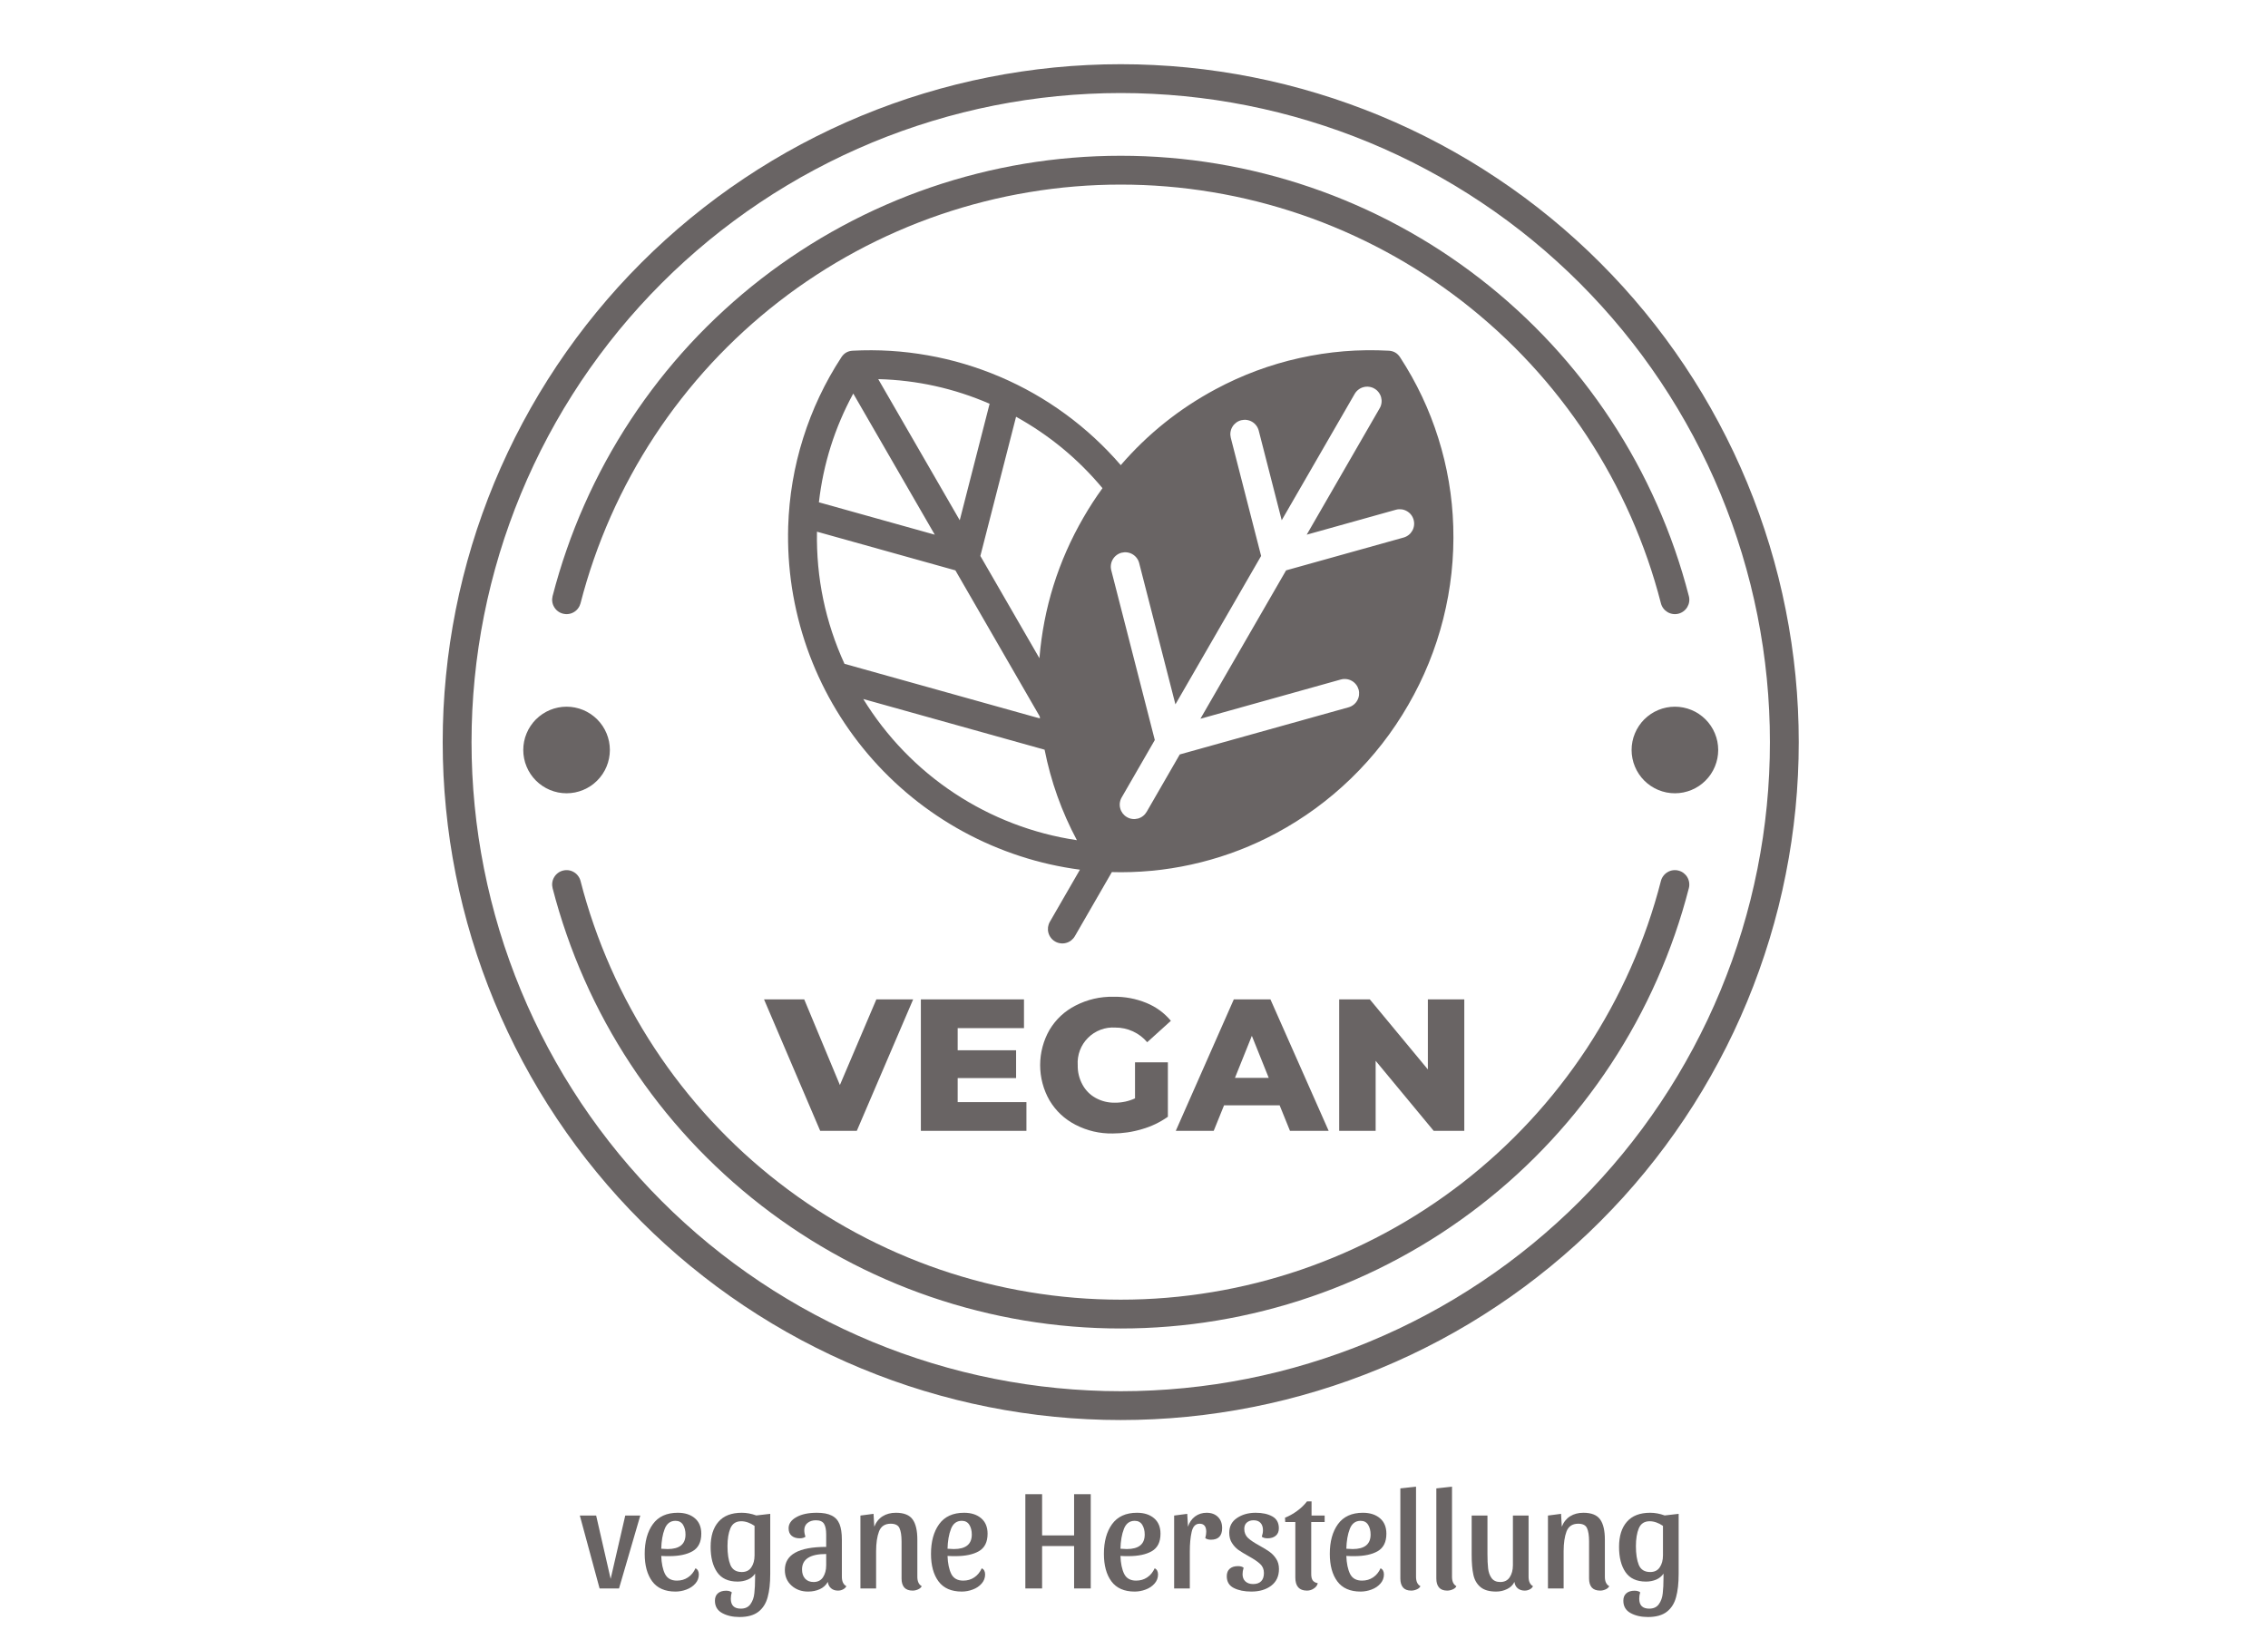 <svg xmlns="http://www.w3.org/2000/svg" xmlns:xlink="http://www.w3.org/1999/xlink" width="440" zoomAndPan="magnify" viewBox="0 0 330 240" height="320" preserveAspectRatio="xMidYMid meet"><defs></defs><g id="35f2904778"><path style=" stroke:none;fill-rule:nonzero;fill:#696464;fill-opacity:1;" d="M 232.828 38.242 C 231.688 37.098 230.52 35.984 229.32 34.902 C 228.125 33.816 226.902 32.762 225.656 31.738 C 224.406 30.715 223.137 29.723 221.84 28.758 C 220.543 27.797 219.223 26.867 217.879 25.973 C 216.535 25.074 215.172 24.211 213.789 23.379 C 212.402 22.551 211 21.754 209.574 20.992 C 208.152 20.234 206.711 19.508 205.25 18.816 C 203.789 18.125 202.316 17.473 200.824 16.855 C 199.332 16.238 197.824 15.656 196.305 15.113 C 194.785 14.566 193.254 14.062 191.707 13.594 C 190.164 13.125 188.605 12.695 187.039 12.301 C 185.473 11.91 183.898 11.555 182.316 11.242 C 180.73 10.926 179.141 10.648 177.543 10.414 C 175.949 10.176 174.348 9.977 172.738 9.82 C 171.133 9.66 169.523 9.543 167.91 9.465 C 166.297 9.383 164.684 9.344 163.07 9.344 C 161.453 9.344 159.84 9.383 158.227 9.465 C 156.617 9.543 155.008 9.66 153.398 9.82 C 151.793 9.977 150.191 10.176 148.594 10.414 C 146.996 10.648 145.406 10.926 143.824 11.242 C 142.238 11.555 140.664 11.91 139.098 12.301 C 137.531 12.695 135.977 13.125 134.43 13.594 C 132.887 14.062 131.352 14.566 129.832 15.113 C 128.312 15.656 126.809 16.238 125.316 16.855 C 123.824 17.473 122.348 18.125 120.887 18.816 C 119.43 19.508 117.988 20.234 116.562 20.992 C 115.141 21.754 113.734 22.551 112.352 23.379 C 110.965 24.211 109.602 25.074 108.258 25.973 C 106.918 26.867 105.598 27.797 104.301 28.758 C 103.004 29.723 101.73 30.715 100.484 31.738 C 99.234 32.762 98.012 33.816 96.816 34.902 C 95.621 35.984 94.449 37.098 93.309 38.242 C 92.168 39.383 91.055 40.551 89.969 41.746 C 88.887 42.945 87.832 44.164 86.809 45.414 C 85.785 46.66 84.789 47.934 83.828 49.23 C 82.867 50.527 81.938 51.848 81.039 53.191 C 80.145 54.531 79.281 55.895 78.449 57.281 C 77.621 58.664 76.824 60.07 76.062 61.496 C 75.301 62.918 74.578 64.359 73.887 65.82 C 73.195 67.277 72.543 68.754 71.922 70.246 C 71.305 71.738 70.727 73.242 70.18 74.766 C 69.637 76.285 69.129 77.816 68.66 79.363 C 68.195 80.906 67.762 82.461 67.371 84.027 C 66.977 85.594 66.625 87.168 66.309 88.754 C 65.996 90.336 65.719 91.926 65.48 93.523 C 65.246 95.121 65.047 96.723 64.891 98.332 C 64.73 99.938 64.613 101.547 64.531 103.16 C 64.453 104.773 64.414 106.387 64.414 108 C 64.414 109.613 64.453 111.227 64.531 112.84 C 64.613 114.453 64.73 116.062 64.891 117.668 C 65.047 119.277 65.246 120.879 65.48 122.477 C 65.719 124.074 65.996 125.664 66.309 127.246 C 66.625 128.832 66.977 130.406 67.371 131.973 C 67.762 133.539 68.195 135.094 68.66 136.637 C 69.129 138.184 69.637 139.715 70.18 141.234 C 70.727 142.758 71.305 144.262 71.922 145.754 C 72.543 147.246 73.195 148.723 73.887 150.18 C 74.578 151.641 75.301 153.082 76.062 154.504 C 76.824 155.93 77.621 157.336 78.449 158.719 C 79.281 160.105 80.145 161.469 81.039 162.809 C 81.938 164.152 82.867 165.473 83.828 166.77 C 84.789 168.066 85.785 169.34 86.809 170.586 C 87.832 171.836 88.887 173.055 89.969 174.254 C 91.055 175.449 92.168 176.617 93.309 177.758 C 94.449 178.902 95.621 180.016 96.816 181.098 C 98.012 182.184 99.234 183.238 100.484 184.262 C 101.73 185.285 103.004 186.277 104.301 187.242 C 105.598 188.203 106.918 189.133 108.258 190.027 C 109.602 190.926 110.965 191.789 112.352 192.621 C 113.734 193.449 115.141 194.246 116.562 195.008 C 117.988 195.766 119.43 196.492 120.887 197.184 C 122.348 197.875 123.824 198.527 125.316 199.145 C 126.809 199.762 128.312 200.344 129.832 200.887 C 131.352 201.434 132.887 201.938 134.43 202.406 C 135.977 202.875 137.531 203.305 139.098 203.699 C 140.664 204.09 142.238 204.445 143.824 204.758 C 145.406 205.074 146.996 205.352 148.594 205.586 C 150.191 205.824 151.793 206.023 153.398 206.18 C 155.008 206.34 156.617 206.457 158.227 206.535 C 159.84 206.617 161.453 206.656 163.07 206.656 C 164.684 206.656 166.297 206.617 167.91 206.535 C 169.523 206.457 171.133 206.34 172.738 206.18 C 174.348 206.023 175.949 205.824 177.543 205.586 C 179.141 205.352 180.73 205.074 182.316 204.758 C 183.898 204.445 185.473 204.09 187.039 203.699 C 188.605 203.305 190.164 202.875 191.707 202.406 C 193.254 201.938 194.785 201.434 196.305 200.887 C 197.824 200.344 199.332 199.762 200.824 199.145 C 202.316 198.527 203.789 197.875 205.25 197.184 C 206.711 196.492 208.152 195.766 209.574 195.008 C 211 194.246 212.402 193.449 213.789 192.621 C 215.172 191.789 216.535 190.926 217.879 190.027 C 219.223 189.133 220.543 188.203 221.84 187.242 C 223.137 186.277 224.406 185.285 225.656 184.262 C 226.902 183.238 228.125 182.184 229.32 181.098 C 230.52 180.016 231.688 178.902 232.828 177.758 C 233.969 176.617 235.082 175.449 236.168 174.254 C 237.254 173.055 238.305 171.836 239.332 170.586 C 240.355 169.34 241.348 168.066 242.309 166.77 C 243.273 165.473 244.199 164.152 245.098 162.809 C 245.996 161.469 246.859 160.105 247.688 158.719 C 248.52 157.336 249.312 155.93 250.074 154.504 C 250.836 153.082 251.562 151.641 252.254 150.18 C 252.941 148.723 253.598 147.246 254.215 145.754 C 254.832 144.262 255.414 142.758 255.957 141.234 C 256.5 139.715 257.008 138.184 257.477 136.637 C 257.945 135.094 258.375 133.539 258.77 131.973 C 259.16 130.406 259.516 128.832 259.828 127.246 C 260.145 125.664 260.418 124.074 260.656 122.477 C 260.895 120.879 261.09 119.277 261.25 117.668 C 261.406 116.062 261.527 114.453 261.605 112.84 C 261.684 111.227 261.723 109.613 261.723 108 C 261.723 106.387 261.684 104.773 261.605 103.16 C 261.527 101.547 261.406 99.938 261.25 98.332 C 261.09 96.723 260.895 95.121 260.656 93.523 C 260.418 91.926 260.145 90.336 259.828 88.754 C 259.516 87.168 259.16 85.594 258.77 84.027 C 258.375 82.461 257.945 80.906 257.477 79.363 C 257.008 77.816 256.5 76.285 255.957 74.766 C 255.414 73.242 254.832 71.738 254.215 70.246 C 253.598 68.754 252.941 67.277 252.254 65.82 C 251.562 64.359 250.836 62.918 250.074 61.496 C 249.312 60.07 248.52 58.664 247.688 57.281 C 246.859 55.895 245.996 54.531 245.098 53.191 C 244.199 51.848 243.273 50.527 242.309 49.23 C 241.348 47.934 240.355 46.66 239.332 45.414 C 238.305 44.164 237.254 42.945 236.168 41.746 C 235.082 40.551 233.969 39.383 232.828 38.242 Z M 229.863 174.793 C 228.77 175.887 227.648 176.953 226.504 177.988 C 225.359 179.027 224.188 180.039 222.992 181.02 C 221.797 182 220.582 182.949 219.34 183.871 C 218.098 184.793 216.832 185.68 215.547 186.539 C 214.262 187.398 212.957 188.227 211.633 189.02 C 210.305 189.816 208.961 190.578 207.598 191.305 C 206.234 192.035 204.852 192.73 203.457 193.391 C 202.059 194.051 200.645 194.676 199.219 195.27 C 197.789 195.859 196.348 196.418 194.891 196.938 C 193.438 197.457 191.969 197.941 190.488 198.391 C 189.012 198.84 187.52 199.254 186.02 199.629 C 184.52 200.004 183.012 200.344 181.496 200.645 C 179.98 200.945 178.457 201.211 176.93 201.438 C 175.398 201.664 173.867 201.852 172.328 202.004 C 170.789 202.156 169.25 202.27 167.703 202.344 C 166.16 202.422 164.613 202.461 163.07 202.461 C 161.523 202.461 159.977 202.422 158.434 202.344 C 156.891 202.27 155.348 202.156 153.812 202.004 C 152.273 201.852 150.738 201.664 149.211 201.438 C 147.68 201.211 146.156 200.945 144.641 200.645 C 143.125 200.344 141.617 200.004 140.117 199.629 C 138.617 199.254 137.129 198.84 135.648 198.391 C 134.168 197.941 132.703 197.457 131.246 196.938 C 129.793 196.418 128.348 195.859 126.922 195.27 C 125.492 194.676 124.082 194.051 122.684 193.391 C 121.285 192.73 119.906 192.035 118.543 191.305 C 117.18 190.578 115.832 189.816 114.508 189.02 C 113.18 188.227 111.875 187.398 110.59 186.539 C 109.305 185.68 108.043 184.793 106.801 183.871 C 105.559 182.949 104.34 182 103.145 181.02 C 101.949 180.039 100.781 179.027 99.633 177.988 C 98.488 176.953 97.371 175.887 96.277 174.793 C 95.184 173.699 94.117 172.582 93.078 171.434 C 92.043 170.289 91.031 169.121 90.051 167.926 C 89.07 166.73 88.121 165.512 87.199 164.27 C 86.277 163.027 85.387 161.766 84.527 160.48 C 83.672 159.191 82.844 157.887 82.047 156.562 C 81.254 155.234 80.492 153.891 79.762 152.527 C 79.035 151.164 78.34 149.785 77.68 148.387 C 77.02 146.988 76.391 145.578 75.801 144.148 C 75.207 142.719 74.652 141.277 74.133 139.824 C 73.609 138.367 73.125 136.898 72.676 135.422 C 72.23 133.941 71.816 132.453 71.441 130.953 C 71.066 129.453 70.727 127.945 70.426 126.43 C 70.125 124.91 69.859 123.391 69.633 121.859 C 69.406 120.332 69.215 118.797 69.066 117.258 C 68.914 115.719 68.801 114.18 68.723 112.637 C 68.648 111.09 68.609 109.547 68.609 108 C 68.609 106.453 68.648 104.91 68.723 103.363 C 68.801 101.82 68.914 100.281 69.066 98.742 C 69.215 97.203 69.406 95.668 69.633 94.141 C 69.859 92.609 70.125 91.09 70.426 89.57 C 70.727 88.055 71.066 86.547 71.441 85.047 C 71.816 83.547 72.23 82.059 72.676 80.578 C 73.125 79.102 73.609 77.633 74.133 76.176 C 74.652 74.723 75.207 73.281 75.801 71.852 C 76.391 70.422 77.02 69.012 77.68 67.613 C 78.34 66.215 79.035 64.836 79.762 63.473 C 80.492 62.109 81.254 60.766 82.047 59.438 C 82.844 58.113 83.672 56.805 84.527 55.52 C 85.387 54.234 86.277 52.973 87.199 51.73 C 88.121 50.488 89.07 49.27 90.051 48.074 C 91.031 46.879 92.043 45.711 93.078 44.566 C 94.117 43.418 95.184 42.301 96.277 41.207 C 97.371 40.113 98.488 39.047 99.633 38.012 C 100.781 36.973 101.949 35.961 103.145 34.98 C 104.34 34 105.559 33.051 106.801 32.129 C 108.043 31.207 109.305 30.32 110.59 29.461 C 111.875 28.602 113.18 27.773 114.508 26.98 C 115.832 26.184 117.18 25.422 118.543 24.695 C 119.906 23.965 121.285 23.27 122.684 22.609 C 124.082 21.949 125.492 21.324 126.922 20.73 C 128.348 20.141 129.793 19.582 131.246 19.062 C 132.703 18.543 134.168 18.059 135.648 17.609 C 137.129 17.16 138.617 16.746 140.117 16.371 C 141.617 15.996 143.125 15.656 144.641 15.355 C 146.156 15.055 147.68 14.789 149.211 14.562 C 150.738 14.336 152.273 14.148 153.812 13.996 C 155.348 13.844 156.891 13.73 158.434 13.656 C 159.977 13.578 161.523 13.539 163.07 13.539 C 164.613 13.539 166.16 13.578 167.703 13.656 C 169.25 13.73 170.789 13.844 172.328 13.996 C 173.867 14.148 175.398 14.336 176.93 14.562 C 178.457 14.789 179.98 15.055 181.496 15.355 C 183.012 15.656 184.52 15.996 186.02 16.371 C 187.52 16.746 189.012 17.16 190.488 17.609 C 191.969 18.059 193.438 18.543 194.891 19.062 C 196.348 19.582 197.789 20.141 199.219 20.73 C 200.645 21.324 202.059 21.949 203.457 22.609 C 204.852 23.27 206.234 23.965 207.598 24.695 C 208.961 25.422 210.305 26.184 211.633 26.98 C 212.957 27.773 214.262 28.602 215.547 29.461 C 216.832 30.32 218.098 31.207 219.34 32.129 C 220.582 33.051 221.797 34 222.992 34.98 C 224.188 35.961 225.359 36.973 226.504 38.012 C 227.648 39.047 228.77 40.113 229.863 41.207 C 230.953 42.301 232.02 43.418 233.059 44.566 C 234.098 45.711 235.105 46.879 236.086 48.074 C 237.066 49.27 238.02 50.488 238.941 51.73 C 239.859 52.973 240.75 54.234 241.609 55.52 C 242.469 56.805 243.293 58.113 244.09 59.438 C 244.883 60.766 245.645 62.109 246.375 63.473 C 247.102 64.836 247.797 66.215 248.461 67.613 C 249.121 69.012 249.746 70.422 250.34 71.852 C 250.93 73.281 251.484 74.723 252.008 76.176 C 252.527 77.633 253.012 79.102 253.461 80.578 C 253.91 82.059 254.32 83.547 254.699 85.047 C 255.074 86.547 255.41 88.055 255.715 89.57 C 256.016 91.09 256.277 92.609 256.508 94.141 C 256.734 95.668 256.922 97.203 257.074 98.742 C 257.227 100.281 257.34 101.82 257.414 103.363 C 257.492 104.91 257.527 106.453 257.527 108 C 257.527 109.547 257.492 111.09 257.414 112.637 C 257.34 114.18 257.227 115.719 257.074 117.258 C 256.922 118.797 256.734 120.332 256.508 121.859 C 256.277 123.391 256.016 124.91 255.715 126.43 C 255.41 127.945 255.074 129.453 254.699 130.953 C 254.32 132.453 253.91 133.941 253.461 135.422 C 253.012 136.898 252.527 138.367 252.008 139.824 C 251.484 141.277 250.93 142.719 250.34 144.148 C 249.746 145.578 249.121 146.988 248.461 148.387 C 247.797 149.785 247.102 151.164 246.375 152.527 C 245.645 153.891 244.883 155.234 244.09 156.562 C 243.293 157.887 242.469 159.195 241.609 160.48 C 240.75 161.766 239.859 163.027 238.941 164.27 C 238.02 165.512 237.066 166.73 236.086 167.926 C 235.105 169.121 234.098 170.289 233.059 171.434 C 232.02 172.582 230.953 173.699 229.863 174.793 Z M 229.863 174.793 "></path><path style=" stroke:none;fill-rule:nonzero;fill:#696464;fill-opacity:1;" d="M 122.207 157.902 L 117.016 145.438 L 111.168 145.438 L 119.34 164.57 L 124.668 164.57 L 132.867 145.438 L 127.512 145.438 Z M 122.207 157.902 "></path><path style=" stroke:none;fill-rule:nonzero;fill:#696464;fill-opacity:1;" d="M 148.992 149.621 L 148.992 145.438 L 133.988 145.438 L 133.988 164.57 L 149.348 164.57 L 149.348 160.391 L 139.344 160.391 L 139.344 156.891 L 147.844 156.891 L 147.844 152.844 L 139.344 152.844 L 139.344 149.621 Z M 148.992 149.621 "></path><path style=" stroke:none;fill-rule:nonzero;fill:#696464;fill-opacity:1;" d="M 162.277 149.539 C 163.172 149.535 164.023 149.719 164.836 150.09 C 165.648 150.465 166.344 150.988 166.922 151.672 L 170.367 148.555 C 169.395 147.398 168.211 146.535 166.812 145.957 C 165.273 145.328 163.668 145.027 162.004 145.055 C 160.066 145.023 158.234 145.449 156.512 146.328 C 154.906 147.145 153.641 148.324 152.711 149.867 C 152.262 150.648 151.922 151.477 151.691 152.348 C 151.461 153.219 151.344 154.102 151.344 155.004 C 151.344 155.906 151.461 156.793 151.691 157.664 C 151.922 158.535 152.262 159.359 152.711 160.145 C 153.633 161.68 154.891 162.859 156.484 163.684 C 158.18 164.559 159.984 164.984 161.895 164.953 C 163.348 164.949 164.766 164.742 166.156 164.324 C 167.516 163.938 168.773 163.336 169.93 162.52 L 169.93 154.594 L 165.148 154.594 L 165.148 159.844 C 164.219 160.27 163.242 160.477 162.223 160.473 C 161.223 160.488 160.281 160.258 159.406 159.773 C 158.582 159.312 157.945 158.664 157.496 157.832 C 157.02 156.949 156.793 156.008 156.812 155.004 C 156.785 154.641 156.801 154.277 156.855 153.914 C 156.91 153.551 157 153.199 157.129 152.859 C 157.258 152.516 157.422 152.191 157.621 151.883 C 157.82 151.578 158.047 151.293 158.309 151.035 C 158.566 150.777 158.848 150.547 159.156 150.348 C 159.465 150.152 159.789 149.988 160.129 149.859 C 160.473 149.73 160.824 149.637 161.188 149.582 C 161.547 149.531 161.91 149.516 162.277 149.539 Z M 162.277 149.539 "></path><path style=" stroke:none;fill-rule:nonzero;fill:#696464;fill-opacity:1;" d="M 179.523 145.438 L 171.078 164.57 L 176.598 164.57 L 178.102 160.855 L 186.191 160.855 L 187.695 164.57 L 193.324 164.57 L 184.852 145.438 Z M 179.688 156.863 L 182.148 150.742 L 184.605 156.863 Z M 179.688 156.863 "></path><path style=" stroke:none;fill-rule:nonzero;fill:#696464;fill-opacity:1;" d="M 200.16 154.375 L 208.605 164.57 L 213.059 164.57 L 213.059 145.438 L 207.758 145.438 L 207.758 155.633 L 199.312 145.438 L 194.855 145.438 L 194.855 164.57 L 200.16 164.57 Z M 200.16 154.375 "></path><path style=" stroke:none;fill-rule:nonzero;fill:#696464;fill-opacity:1;" d="M 204.902 102.59 C 207.184 98.648 208.883 94.473 209.996 90.059 C 211.109 85.645 211.594 81.164 211.453 76.613 C 211.32 72.23 210.594 67.945 209.277 63.762 C 207.965 59.578 206.105 55.652 203.707 51.98 C 203.32 51.391 202.777 51.078 202.07 51.039 C 197.695 50.797 193.363 51.152 189.082 52.105 C 184.801 53.055 180.73 54.57 176.867 56.645 C 171.586 59.477 166.988 63.156 163.074 67.691 C 161.879 66.305 160.605 64.988 159.262 63.746 C 157.914 62.5 156.504 61.34 155.023 60.258 C 153.547 59.176 152.012 58.18 150.418 57.273 C 148.828 56.367 147.188 55.555 145.504 54.836 C 143.816 54.117 142.098 53.496 140.344 52.973 C 138.586 52.449 136.805 52.027 135.004 51.711 C 133.199 51.391 131.383 51.172 129.555 51.062 C 127.727 50.949 125.895 50.941 124.066 51.039 C 123.363 51.078 122.816 51.391 122.43 51.98 C 120.031 55.652 118.176 59.578 116.859 63.762 C 115.543 67.945 114.82 72.23 114.684 76.613 C 114.641 78.109 114.664 79.605 114.754 81.102 C 114.848 82.598 115.008 84.086 115.234 85.566 C 115.465 87.043 115.762 88.512 116.125 89.965 C 116.488 91.418 116.918 92.852 117.41 94.266 C 117.906 95.68 118.465 97.066 119.09 98.43 C 119.711 99.789 120.395 101.121 121.141 102.422 C 121.887 103.719 122.688 104.984 123.551 106.207 C 124.41 107.434 125.328 108.617 126.297 109.758 C 127.266 110.898 128.285 111.992 129.359 113.043 C 130.43 114.09 131.543 115.086 132.707 116.031 C 133.867 116.977 135.07 117.863 136.316 118.699 C 137.559 119.535 138.84 120.309 140.156 121.027 C 141.469 121.742 142.816 122.398 144.191 122.992 C 145.566 123.582 146.965 124.113 148.391 124.578 C 149.812 125.043 151.254 125.441 152.715 125.773 C 154.176 126.102 155.648 126.367 157.133 126.562 L 152.758 134.145 C 152.617 134.383 152.531 134.641 152.492 134.918 C 152.457 135.195 152.473 135.469 152.543 135.738 C 152.617 136.008 152.738 136.254 152.906 136.473 C 153.074 136.695 153.281 136.875 153.523 137.016 C 153.766 137.156 154.023 137.242 154.301 137.277 C 154.578 137.316 154.848 137.297 155.117 137.223 C 155.387 137.152 155.633 137.031 155.855 136.859 C 156.074 136.688 156.254 136.484 156.395 136.242 L 161.777 126.914 C 162.234 126.926 162.688 126.934 163.145 126.934 C 167.078 126.926 170.949 126.445 174.766 125.48 C 178.578 124.52 182.219 123.109 185.684 121.25 C 189.695 119.098 193.332 116.434 196.598 113.266 C 199.863 110.094 202.633 106.535 204.902 102.59 Z M 143.992 58.758 L 139.645 75.711 L 127.785 55.172 C 133.422 55.32 138.824 56.516 143.992 58.758 Z M 124.152 57.273 L 136.012 77.812 L 119.152 73.098 C 119.793 67.5 121.461 62.223 124.152 57.273 Z M 118.871 77.375 L 139.012 83.004 L 151.289 104.273 C 151.301 104.367 151.305 104.461 151.312 104.555 L 122.875 96.605 C 120.086 90.5 118.754 84.09 118.871 77.375 Z M 125.609 101.727 L 151.992 109.102 C 152.906 113.723 154.473 118.113 156.691 122.27 C 153.508 121.797 150.414 120.984 147.41 119.832 C 144.406 118.68 141.559 117.215 138.875 115.441 C 136.191 113.668 133.73 111.625 131.492 109.309 C 129.254 106.996 127.297 104.469 125.609 101.727 Z M 157.648 75.309 C 153.977 81.652 151.84 88.48 151.238 95.789 L 142.645 80.906 L 147.84 60.652 C 152.68 63.332 156.871 66.793 160.414 71.043 C 159.418 72.414 158.496 73.836 157.648 75.309 Z M 171.66 109.793 L 166.844 118.141 C 166.703 118.383 166.523 118.59 166.305 118.758 C 166.082 118.93 165.84 119.051 165.57 119.125 C 165.301 119.195 165.027 119.215 164.75 119.18 C 164.473 119.145 164.215 119.055 163.973 118.914 C 163.73 118.777 163.527 118.594 163.355 118.375 C 163.188 118.152 163.066 117.906 162.996 117.637 C 162.922 117.367 162.906 117.094 162.941 116.82 C 162.98 116.543 163.07 116.285 163.211 116.043 L 168.027 107.695 L 161.691 82.992 C 161.621 82.723 161.605 82.449 161.645 82.172 C 161.684 81.898 161.773 81.641 161.918 81.398 C 162.059 81.16 162.238 80.957 162.461 80.789 C 162.684 80.621 162.93 80.504 163.199 80.434 C 163.473 80.367 163.742 80.352 164.02 80.391 C 164.293 80.43 164.551 80.52 164.793 80.664 C 165.031 80.805 165.234 80.988 165.402 81.211 C 165.57 81.434 165.688 81.68 165.754 81.949 L 171.027 102.504 L 183.496 80.906 L 179.082 63.707 C 179.016 63.438 179 63.168 179.039 62.891 C 179.078 62.617 179.168 62.359 179.312 62.121 C 179.453 61.879 179.637 61.676 179.855 61.512 C 180.078 61.344 180.324 61.227 180.594 61.156 C 180.863 61.09 181.137 61.074 181.41 61.113 C 181.688 61.152 181.945 61.242 182.184 61.383 C 182.422 61.523 182.625 61.707 182.793 61.93 C 182.961 62.152 183.078 62.395 183.148 62.664 L 186.492 75.711 L 197.117 57.309 C 197.258 57.07 197.438 56.867 197.66 56.699 C 197.879 56.531 198.125 56.41 198.391 56.34 C 198.66 56.27 198.93 56.25 199.207 56.289 C 199.48 56.324 199.738 56.41 199.98 56.551 C 200.219 56.688 200.426 56.867 200.594 57.09 C 200.762 57.309 200.883 57.551 200.957 57.82 C 201.027 58.086 201.047 58.359 201.012 58.633 C 200.977 58.91 200.891 59.168 200.75 59.406 L 190.129 77.812 L 203.102 74.184 C 203.367 74.109 203.641 74.09 203.914 74.121 C 204.191 74.156 204.453 74.242 204.695 74.379 C 204.938 74.516 205.145 74.691 205.316 74.91 C 205.488 75.129 205.609 75.371 205.684 75.641 C 205.758 75.91 205.781 76.18 205.746 76.457 C 205.715 76.734 205.629 76.992 205.492 77.234 C 205.355 77.477 205.18 77.684 204.961 77.855 C 204.742 78.027 204.496 78.152 204.23 78.227 L 187.129 83.004 L 174.66 104.602 L 195.094 98.887 C 195.363 98.812 195.637 98.793 195.91 98.828 C 196.188 98.859 196.445 98.945 196.688 99.082 C 196.93 99.219 197.137 99.398 197.309 99.617 C 197.48 99.836 197.602 100.078 197.68 100.344 C 197.754 100.613 197.773 100.883 197.742 101.16 C 197.707 101.438 197.621 101.695 197.484 101.938 C 197.352 102.18 197.172 102.387 196.953 102.559 C 196.734 102.73 196.492 102.855 196.227 102.93 Z M 171.66 109.793 "></path><path style=" stroke:none;fill-rule:nonzero;fill:#696464;fill-opacity:1;" d="M 81.914 89.305 C 82.184 89.375 82.457 89.391 82.734 89.352 C 83.008 89.312 83.266 89.223 83.504 89.078 C 83.746 88.938 83.949 88.754 84.113 88.531 C 84.281 88.309 84.398 88.062 84.469 87.797 C 85.023 85.633 85.668 83.5 86.402 81.391 C 87.133 79.285 87.953 77.211 88.855 75.168 C 89.758 73.129 90.742 71.129 91.812 69.172 C 92.879 67.211 94.027 65.301 95.254 63.434 C 96.48 61.57 97.777 59.762 99.156 58.004 C 100.531 56.246 101.977 54.547 103.488 52.91 C 105.004 51.273 106.586 49.699 108.23 48.191 C 109.875 46.684 111.578 45.246 113.344 43.879 C 115.105 42.512 116.922 41.219 118.793 40.004 C 120.664 38.785 122.582 37.648 124.543 36.59 C 126.508 35.531 128.512 34.555 130.559 33.66 C 132.602 32.766 134.68 31.957 136.789 31.234 C 138.902 30.512 141.039 29.879 143.203 29.332 C 145.367 28.785 147.547 28.328 149.75 27.965 C 151.949 27.598 154.164 27.32 156.387 27.137 C 158.609 26.953 160.836 26.863 163.07 26.863 C 165.301 26.863 167.527 26.953 169.75 27.137 C 171.977 27.32 174.188 27.598 176.391 27.965 C 178.59 28.328 180.773 28.785 182.938 29.332 C 185.098 29.879 187.238 30.512 189.348 31.234 C 191.461 31.957 193.535 32.766 195.582 33.66 C 197.625 34.555 199.629 35.531 201.594 36.59 C 203.559 37.648 205.477 38.785 207.344 40.004 C 209.215 41.219 211.031 42.512 212.797 43.879 C 214.559 45.246 216.262 46.684 217.906 48.191 C 219.555 49.699 221.133 51.273 222.648 52.91 C 224.164 54.547 225.609 56.246 226.984 58.004 C 228.359 59.762 229.66 61.57 230.887 63.434 C 232.113 65.301 233.258 67.211 234.328 69.172 C 235.395 71.129 236.379 73.129 237.285 75.168 C 238.188 77.211 239.004 79.285 239.738 81.391 C 240.469 83.5 241.113 85.633 241.668 87.797 C 241.738 88.066 241.855 88.312 242.023 88.535 C 242.191 88.758 242.395 88.938 242.633 89.082 C 242.871 89.223 243.129 89.312 243.406 89.352 C 243.68 89.391 243.953 89.379 244.223 89.309 C 244.492 89.238 244.738 89.121 244.961 88.953 C 245.184 88.785 245.367 88.582 245.508 88.344 C 245.648 88.105 245.742 87.848 245.781 87.57 C 245.82 87.297 245.805 87.023 245.734 86.754 C 245.148 84.48 244.473 82.234 243.703 80.02 C 242.934 77.801 242.07 75.621 241.121 73.477 C 240.172 71.328 239.137 69.227 238.012 67.164 C 236.891 65.105 235.684 63.094 234.395 61.133 C 233.105 59.172 231.738 57.27 230.289 55.418 C 228.844 53.57 227.324 51.785 225.73 50.062 C 224.137 48.34 222.477 46.688 220.746 45.102 C 219.016 43.516 217.223 42.004 215.367 40.566 C 213.512 39.129 211.602 37.77 209.637 36.488 C 207.668 35.207 205.652 34.012 203.586 32.898 C 201.523 31.781 199.414 30.754 197.262 29.816 C 195.113 28.875 192.93 28.023 190.707 27.266 C 188.488 26.504 186.238 25.84 183.965 25.266 C 181.688 24.688 179.395 24.211 177.078 23.824 C 174.762 23.438 172.438 23.148 170.098 22.957 C 167.758 22.762 165.414 22.668 163.07 22.668 C 160.723 22.668 158.379 22.762 156.039 22.957 C 153.703 23.148 151.375 23.438 149.059 23.824 C 146.746 24.211 144.449 24.688 142.176 25.266 C 139.898 25.84 137.652 26.504 135.43 27.266 C 133.211 28.023 131.023 28.875 128.875 29.816 C 126.727 30.754 124.617 31.781 122.551 32.898 C 120.484 34.012 118.469 35.207 116.504 36.488 C 114.535 37.77 112.625 39.129 110.77 40.566 C 108.914 42.004 107.125 43.516 105.395 45.102 C 103.664 46.688 102 48.34 100.406 50.062 C 98.816 51.785 97.293 53.57 95.848 55.418 C 94.402 57.27 93.035 59.172 91.746 61.133 C 90.457 63.094 89.25 65.105 88.125 67.164 C 87.004 69.227 85.965 71.328 85.016 73.477 C 84.066 75.621 83.207 77.801 82.438 80.02 C 81.668 82.234 80.988 84.48 80.402 86.754 C 80.336 87.023 80.32 87.297 80.359 87.57 C 80.398 87.848 80.488 88.105 80.633 88.344 C 80.773 88.582 80.953 88.785 81.176 88.953 C 81.398 89.121 81.645 89.238 81.914 89.305 Z M 81.914 89.305 "></path><path style=" stroke:none;fill-rule:nonzero;fill:#696464;fill-opacity:1;" d="M 244.223 126.695 C 243.953 126.625 243.68 126.609 243.406 126.648 C 243.129 126.688 242.871 126.777 242.633 126.922 C 242.395 127.062 242.191 127.246 242.023 127.469 C 241.855 127.691 241.738 127.934 241.668 128.203 C 241.113 130.367 240.469 132.5 239.738 134.609 C 239.004 136.715 238.188 138.789 237.285 140.832 C 236.379 142.871 235.395 144.871 234.328 146.828 C 233.258 148.789 232.113 150.699 230.887 152.566 C 229.66 154.43 228.359 156.238 226.984 157.996 C 225.609 159.754 224.164 161.453 222.648 163.09 C 221.133 164.727 219.555 166.301 217.906 167.809 C 216.262 169.316 214.559 170.754 212.797 172.121 C 211.031 173.488 209.215 174.781 207.344 175.996 C 205.477 177.215 203.559 178.352 201.594 179.41 C 199.629 180.469 197.625 181.445 195.582 182.34 C 193.535 183.234 191.457 184.043 189.348 184.766 C 187.238 185.488 185.098 186.121 182.938 186.668 C 180.773 187.215 178.59 187.672 176.391 188.035 C 174.188 188.402 171.977 188.68 169.75 188.863 C 167.527 189.047 165.301 189.137 163.07 189.137 C 160.836 189.137 158.609 189.047 156.387 188.863 C 154.164 188.68 151.949 188.402 149.75 188.035 C 147.547 187.672 145.367 187.215 143.203 186.668 C 141.039 186.121 138.902 185.488 136.789 184.766 C 134.68 184.043 132.602 183.234 130.559 182.34 C 128.512 181.445 126.508 180.469 124.543 179.41 C 122.582 178.352 120.664 177.215 118.793 175.996 C 116.922 174.781 115.105 173.488 113.344 172.121 C 111.578 170.754 109.875 169.316 108.23 167.809 C 106.586 166.301 105.004 164.727 103.488 163.09 C 101.977 161.453 100.531 159.754 99.156 157.996 C 97.777 156.238 96.48 154.43 95.254 152.566 C 94.027 150.699 92.879 148.789 91.812 146.828 C 90.742 144.871 89.758 142.871 88.855 140.832 C 87.953 138.789 87.133 136.715 86.402 134.609 C 85.668 132.5 85.023 130.367 84.469 128.203 C 84.398 127.934 84.281 127.688 84.113 127.469 C 83.949 127.246 83.746 127.062 83.504 126.922 C 83.266 126.777 83.008 126.688 82.734 126.648 C 82.457 126.609 82.184 126.625 81.914 126.695 C 81.645 126.762 81.398 126.879 81.176 127.047 C 80.953 127.215 80.773 127.418 80.633 127.656 C 80.488 127.895 80.398 128.152 80.359 128.43 C 80.32 128.703 80.336 128.977 80.402 129.246 C 80.988 131.52 81.668 133.766 82.438 135.98 C 83.207 138.199 84.066 140.379 85.016 142.523 C 85.965 144.672 87.004 146.773 88.125 148.836 C 89.25 150.895 90.457 152.906 91.746 154.867 C 93.035 156.828 94.402 158.73 95.848 160.582 C 97.293 162.43 98.816 164.215 100.406 165.938 C 102 167.66 103.664 169.312 105.395 170.898 C 107.125 172.484 108.914 173.996 110.77 175.434 C 112.625 176.871 114.535 178.23 116.504 179.512 C 118.469 180.793 120.484 181.988 122.551 183.102 C 124.617 184.219 126.727 185.246 128.875 186.184 C 131.023 187.125 133.211 187.977 135.43 188.734 C 137.652 189.496 139.898 190.16 142.176 190.734 C 144.449 191.312 146.746 191.789 149.059 192.176 C 151.375 192.562 153.703 192.852 156.039 193.043 C 158.379 193.238 160.723 193.332 163.07 193.332 C 165.414 193.332 167.758 193.238 170.098 193.043 C 172.438 192.852 174.762 192.562 177.078 192.176 C 179.395 191.789 181.688 191.312 183.965 190.734 C 186.238 190.16 188.488 189.496 190.707 188.734 C 192.93 187.977 195.113 187.125 197.262 186.184 C 199.414 185.246 201.52 184.219 203.586 183.102 C 205.652 181.988 207.668 180.793 209.637 179.512 C 211.602 178.23 213.512 176.871 215.367 175.434 C 217.223 173.996 219.016 172.484 220.746 170.898 C 222.477 169.312 224.137 167.66 225.73 165.938 C 227.324 164.215 228.844 162.43 230.289 160.582 C 231.738 158.73 233.105 156.828 234.395 154.867 C 235.684 152.906 236.891 150.895 238.012 148.836 C 239.137 146.773 240.172 144.672 241.121 142.523 C 242.07 140.379 242.934 138.199 243.703 135.98 C 244.473 133.766 245.148 131.52 245.734 129.246 C 245.805 128.977 245.816 128.703 245.777 128.43 C 245.738 128.152 245.648 127.895 245.508 127.656 C 245.367 127.418 245.184 127.215 244.961 127.047 C 244.738 126.879 244.492 126.762 244.223 126.695 Z M 244.223 126.695 "></path><path style=" stroke:none;fill-rule:nonzero;fill:#696464;fill-opacity:1;" d="M 88.738 109.145 C 88.738 109.559 88.695 109.969 88.617 110.371 C 88.535 110.777 88.414 111.172 88.258 111.555 C 88.098 111.938 87.906 112.301 87.676 112.645 C 87.445 112.988 87.184 113.305 86.891 113.598 C 86.598 113.891 86.281 114.152 85.938 114.383 C 85.594 114.613 85.23 114.805 84.848 114.965 C 84.465 115.121 84.07 115.242 83.664 115.324 C 83.258 115.402 82.852 115.445 82.438 115.445 C 82.023 115.445 81.613 115.402 81.207 115.324 C 80.801 115.242 80.406 115.121 80.023 114.965 C 79.645 114.805 79.281 114.613 78.938 114.383 C 78.594 114.152 78.273 113.891 77.98 113.598 C 77.688 113.305 77.426 112.988 77.199 112.645 C 76.969 112.301 76.773 111.938 76.617 111.555 C 76.457 111.172 76.336 110.777 76.258 110.371 C 76.176 109.969 76.137 109.559 76.137 109.145 C 76.137 108.73 76.176 108.32 76.258 107.914 C 76.336 107.508 76.457 107.113 76.617 106.734 C 76.773 106.352 76.969 105.988 77.199 105.645 C 77.426 105.301 77.688 104.98 77.98 104.688 C 78.273 104.395 78.594 104.137 78.938 103.906 C 79.281 103.676 79.645 103.48 80.023 103.324 C 80.406 103.164 80.801 103.047 81.207 102.965 C 81.613 102.883 82.023 102.844 82.438 102.844 C 82.852 102.844 83.258 102.883 83.664 102.965 C 84.07 103.047 84.465 103.164 84.848 103.324 C 85.23 103.48 85.594 103.676 85.938 103.906 C 86.281 104.137 86.598 104.395 86.891 104.688 C 87.184 104.98 87.445 105.301 87.676 105.645 C 87.906 105.988 88.098 106.352 88.258 106.734 C 88.414 107.113 88.535 107.508 88.617 107.914 C 88.695 108.32 88.738 108.73 88.738 109.145 Z M 88.738 109.145 "></path><path style=" stroke:none;fill-rule:nonzero;fill:#696464;fill-opacity:1;" d="M 250.004 109.145 C 250.004 109.559 249.961 109.969 249.883 110.371 C 249.801 110.777 249.68 111.172 249.523 111.555 C 249.363 111.938 249.172 112.301 248.941 112.645 C 248.711 112.988 248.449 113.305 248.156 113.598 C 247.863 113.891 247.547 114.152 247.203 114.383 C 246.859 114.613 246.496 114.805 246.113 114.965 C 245.73 115.121 245.336 115.242 244.93 115.324 C 244.527 115.402 244.117 115.445 243.703 115.445 C 243.289 115.445 242.879 115.402 242.473 115.324 C 242.066 115.242 241.672 115.121 241.289 114.965 C 240.91 114.805 240.547 114.613 240.203 114.383 C 239.859 114.152 239.539 113.891 239.246 113.598 C 238.953 113.305 238.691 112.988 238.465 112.645 C 238.234 112.301 238.039 111.938 237.883 111.555 C 237.723 111.172 237.602 110.777 237.523 110.371 C 237.441 109.969 237.402 109.559 237.402 109.145 C 237.402 108.73 237.441 108.32 237.523 107.914 C 237.602 107.508 237.723 107.113 237.883 106.734 C 238.039 106.352 238.234 105.988 238.465 105.645 C 238.691 105.301 238.953 104.98 239.246 104.688 C 239.539 104.395 239.859 104.137 240.203 103.906 C 240.547 103.676 240.91 103.48 241.289 103.324 C 241.672 103.164 242.066 103.047 242.473 102.965 C 242.879 102.883 243.289 102.844 243.703 102.844 C 244.117 102.844 244.527 102.883 244.93 102.965 C 245.336 103.047 245.73 103.164 246.113 103.324 C 246.496 103.48 246.859 103.676 247.203 103.906 C 247.547 104.137 247.863 104.395 248.156 104.688 C 248.449 104.98 248.711 105.301 248.941 105.645 C 249.172 105.988 249.363 106.352 249.523 106.734 C 249.68 107.113 249.801 107.508 249.883 107.914 C 249.961 108.32 250.004 108.73 250.004 109.145 Z M 250.004 109.145 "></path><g style="fill:#696464;fill-opacity:1;"><g transform="translate(84.367, 231.165)"><path style="stroke:none" d="M 8.797 -10.609 L 5.703 0 L 2.875 0 L 0 -10.609 L 2.375 -10.609 L 4.484 -1.391 L 6.609 -10.609 Z M 8.797 -10.609 "></path></g></g><g style="fill:#696464;fill-opacity:1;"><g transform="translate(93.134, 231.165)"><path style="stroke:none" d="M 8.062 -2.938 C 8.383 -2.781 8.547 -2.477 8.547 -2.031 C 8.547 -1.539 8.379 -1.102 8.047 -0.719 C 7.711 -0.332 7.281 -0.039 6.75 0.156 C 6.227 0.352 5.695 0.453 5.156 0.453 C 3.633 0.453 2.504 -0.039 1.766 -1.031 C 1.035 -2.02 0.672 -3.352 0.672 -5.031 C 0.672 -6.82 1.066 -8.266 1.859 -9.359 C 2.66 -10.461 3.867 -11.016 5.484 -11.016 C 6.516 -11.016 7.344 -10.75 7.969 -10.219 C 8.594 -9.688 8.906 -8.938 8.906 -7.969 C 8.906 -6.758 8.484 -5.91 7.641 -5.422 C 6.805 -4.941 5.664 -4.703 4.219 -4.703 C 3.82 -4.703 3.441 -4.711 3.078 -4.734 C 3.117 -3.641 3.301 -2.766 3.625 -2.109 C 3.957 -1.461 4.535 -1.141 5.359 -1.141 C 5.973 -1.141 6.508 -1.297 6.969 -1.609 C 7.438 -1.922 7.801 -2.363 8.062 -2.938 Z M 5.156 -9.844 C 4.406 -9.844 3.879 -9.445 3.578 -8.656 C 3.273 -7.875 3.109 -6.914 3.078 -5.781 C 3.492 -5.75 3.801 -5.734 4 -5.734 C 5.738 -5.734 6.609 -6.438 6.609 -7.844 C 6.609 -8.406 6.488 -8.879 6.25 -9.266 C 6.008 -9.648 5.645 -9.844 5.156 -9.844 Z M 5.156 -9.844 "></path></g></g><g style="fill:#696464;fill-opacity:1;"><g transform="translate(102.649, 231.165)"><path style="stroke:none" d="M 5.141 2.938 C 5.773 2.938 6.242 2.719 6.547 2.281 C 6.859 1.844 7.047 1.316 7.109 0.703 C 7.18 0.098 7.219 -0.664 7.219 -1.594 L 7.219 -2.156 C 6.957 -1.77 6.598 -1.477 6.141 -1.281 C 5.68 -1.094 5.191 -1 4.672 -1 C 3.316 -1 2.32 -1.457 1.688 -2.375 C 1.062 -3.289 0.75 -4.516 0.75 -6.047 C 0.75 -7.617 1.129 -8.836 1.891 -9.703 C 2.648 -10.578 3.781 -11.016 5.281 -11.016 C 5.977 -11.016 6.68 -10.883 7.391 -10.625 L 9.422 -10.859 L 9.422 -2.094 C 9.422 -0.75 9.297 0.367 9.047 1.266 C 8.805 2.172 8.359 2.879 7.703 3.391 C 7.047 3.898 6.129 4.156 4.953 4.156 C 3.961 4.156 3.117 3.961 2.422 3.578 C 1.723 3.191 1.375 2.594 1.375 1.781 C 1.375 1.312 1.52 0.953 1.812 0.703 C 2.102 0.453 2.5 0.328 3 0.328 C 3.352 0.328 3.629 0.406 3.828 0.562 C 3.734 0.852 3.688 1.164 3.688 1.5 C 3.688 2.457 4.172 2.938 5.141 2.938 Z M 7.141 -9.109 C 6.484 -9.555 5.836 -9.781 5.203 -9.781 C 4.441 -9.781 3.914 -9.438 3.625 -8.75 C 3.344 -8.07 3.203 -7.207 3.203 -6.156 C 3.203 -5.031 3.344 -4.117 3.625 -3.422 C 3.914 -2.734 4.469 -2.391 5.281 -2.391 C 5.906 -2.391 6.367 -2.617 6.672 -3.078 C 6.984 -3.535 7.141 -4.117 7.141 -4.828 Z M 7.141 -9.109 "></path></g></g><g style="fill:#696464;fill-opacity:1;"><g transform="translate(113.432, 231.165)"><path style="stroke:none" d="M 7.016 -0.953 C 6.742 -0.473 6.352 -0.117 5.844 0.109 C 5.344 0.336 4.773 0.453 4.141 0.453 C 3.18 0.453 2.379 0.16 1.734 -0.422 C 1.086 -1.004 0.766 -1.758 0.766 -2.688 C 0.766 -4.926 2.77 -6.047 6.781 -6.047 L 6.781 -7.859 C 6.781 -8.555 6.676 -9.07 6.469 -9.406 C 6.258 -9.75 5.863 -9.922 5.281 -9.922 C 4.789 -9.922 4.383 -9.789 4.062 -9.531 C 3.75 -9.281 3.594 -8.926 3.594 -8.469 C 3.594 -8.176 3.648 -7.863 3.766 -7.531 C 3.566 -7.375 3.289 -7.297 2.938 -7.297 C 2.438 -7.297 2.039 -7.422 1.75 -7.672 C 1.457 -7.922 1.312 -8.281 1.312 -8.75 C 1.312 -9.414 1.688 -9.957 2.438 -10.375 C 3.188 -10.801 4.18 -11.016 5.422 -11.016 C 6.336 -11.016 7.055 -10.879 7.578 -10.609 C 8.109 -10.348 8.488 -9.938 8.719 -9.375 C 8.945 -8.812 9.062 -8.055 9.062 -7.109 L 9.062 -1.703 C 9.062 -1.023 9.281 -0.566 9.719 -0.328 C 9.602 -0.117 9.438 0.035 9.219 0.141 C 9.008 0.254 8.766 0.312 8.484 0.312 C 8.078 0.312 7.742 0.195 7.484 -0.031 C 7.223 -0.258 7.066 -0.566 7.016 -0.953 Z M 4.953 -0.938 C 5.555 -0.938 6.008 -1.164 6.312 -1.625 C 6.625 -2.094 6.781 -2.676 6.781 -3.375 L 6.781 -5.016 C 4.438 -5.016 3.266 -4.266 3.266 -2.766 C 3.266 -2.211 3.41 -1.77 3.703 -1.438 C 4.004 -1.102 4.422 -0.938 4.953 -0.938 Z M 4.953 -0.938 "></path></g></g><g style="fill:#696464;fill-opacity:1;"><g transform="translate(123.82, 231.165)"><path style="stroke:none" d="M 1.375 -10.609 L 3.281 -10.859 L 3.391 -8.984 C 3.648 -9.648 4.051 -10.156 4.594 -10.5 C 5.145 -10.844 5.789 -11.016 6.531 -11.016 C 7.695 -11.016 8.508 -10.691 8.969 -10.047 C 9.426 -9.41 9.656 -8.43 9.656 -7.109 L 9.656 -1.703 C 9.656 -1.023 9.867 -0.566 10.297 -0.328 C 10.18 -0.117 10 0.035 9.75 0.141 C 9.5 0.254 9.238 0.312 8.969 0.312 C 8.426 0.312 8.02 0.16 7.75 -0.141 C 7.488 -0.453 7.359 -0.883 7.359 -1.438 L 7.359 -6.828 C 7.359 -7.691 7.258 -8.336 7.062 -8.766 C 6.875 -9.203 6.445 -9.422 5.781 -9.422 C 4.938 -9.422 4.367 -9.047 4.078 -8.297 C 3.797 -7.547 3.656 -6.582 3.656 -5.406 L 3.656 0 L 1.375 0 Z M 1.375 -10.609 "></path></g></g><g style="fill:#696464;fill-opacity:1;"><g transform="translate(134.79, 231.165)"><path style="stroke:none" d="M 8.062 -2.938 C 8.383 -2.781 8.547 -2.477 8.547 -2.031 C 8.547 -1.539 8.379 -1.102 8.047 -0.719 C 7.711 -0.332 7.281 -0.039 6.75 0.156 C 6.227 0.352 5.695 0.453 5.156 0.453 C 3.633 0.453 2.504 -0.039 1.766 -1.031 C 1.035 -2.02 0.672 -3.352 0.672 -5.031 C 0.672 -6.82 1.066 -8.266 1.859 -9.359 C 2.66 -10.461 3.867 -11.016 5.484 -11.016 C 6.516 -11.016 7.344 -10.75 7.969 -10.219 C 8.594 -9.688 8.906 -8.938 8.906 -7.969 C 8.906 -6.758 8.484 -5.91 7.641 -5.422 C 6.805 -4.941 5.664 -4.703 4.219 -4.703 C 3.82 -4.703 3.441 -4.711 3.078 -4.734 C 3.117 -3.641 3.301 -2.766 3.625 -2.109 C 3.957 -1.461 4.535 -1.141 5.359 -1.141 C 5.973 -1.141 6.508 -1.297 6.969 -1.609 C 7.438 -1.922 7.801 -2.363 8.062 -2.938 Z M 5.156 -9.844 C 4.406 -9.844 3.879 -9.445 3.578 -8.656 C 3.273 -7.875 3.109 -6.914 3.078 -5.781 C 3.492 -5.75 3.801 -5.734 4 -5.734 C 5.738 -5.734 6.609 -6.438 6.609 -7.844 C 6.609 -8.406 6.488 -8.879 6.25 -9.266 C 6.008 -9.648 5.645 -9.844 5.156 -9.844 Z M 5.156 -9.844 "></path></g></g><g style="fill:#696464;fill-opacity:1;"><g transform="translate(144.305, 231.165)"><path style="stroke:none" d=""></path></g></g><g style="fill:#696464;fill-opacity:1;"><g transform="translate(147.941, 231.165)"><path style="stroke:none" d="M 10.766 -13.719 L 10.766 0 L 8.344 0 L 8.344 -6.172 L 3.688 -6.172 L 3.688 0 L 1.25 0 L 1.25 -13.719 L 3.688 -13.719 L 3.688 -7.719 L 8.344 -7.719 L 8.344 -13.719 Z M 10.766 -13.719 "></path></g></g><g style="fill:#696464;fill-opacity:1;"><g transform="translate(159.95, 231.165)"><path style="stroke:none" d="M 8.062 -2.938 C 8.383 -2.781 8.547 -2.477 8.547 -2.031 C 8.547 -1.539 8.379 -1.102 8.047 -0.719 C 7.711 -0.332 7.281 -0.039 6.75 0.156 C 6.227 0.352 5.695 0.453 5.156 0.453 C 3.633 0.453 2.504 -0.039 1.766 -1.031 C 1.035 -2.02 0.672 -3.352 0.672 -5.031 C 0.672 -6.82 1.066 -8.266 1.859 -9.359 C 2.66 -10.461 3.867 -11.016 5.484 -11.016 C 6.516 -11.016 7.344 -10.75 7.969 -10.219 C 8.594 -9.688 8.906 -8.938 8.906 -7.969 C 8.906 -6.758 8.484 -5.91 7.641 -5.422 C 6.805 -4.941 5.664 -4.703 4.219 -4.703 C 3.82 -4.703 3.441 -4.711 3.078 -4.734 C 3.117 -3.641 3.301 -2.766 3.625 -2.109 C 3.957 -1.461 4.535 -1.141 5.359 -1.141 C 5.973 -1.141 6.508 -1.297 6.969 -1.609 C 7.438 -1.922 7.801 -2.363 8.062 -2.938 Z M 5.156 -9.844 C 4.406 -9.844 3.879 -9.445 3.578 -8.656 C 3.273 -7.875 3.109 -6.914 3.078 -5.781 C 3.492 -5.75 3.801 -5.734 4 -5.734 C 5.738 -5.734 6.609 -6.438 6.609 -7.844 C 6.609 -8.406 6.488 -8.879 6.25 -9.266 C 6.008 -9.648 5.645 -9.844 5.156 -9.844 Z M 5.156 -9.844 "></path></g></g><g style="fill:#696464;fill-opacity:1;"><g transform="translate(169.465, 231.165)"><path style="stroke:none" d="M 5.078 -9.422 C 4.484 -9.422 4.098 -9.02 3.922 -8.219 C 3.742 -7.426 3.656 -6.473 3.656 -5.359 L 3.656 0 L 1.375 0 L 1.375 -10.609 L 3.281 -10.859 L 3.391 -8.984 C 3.586 -9.609 3.926 -10.102 4.406 -10.469 C 4.895 -10.832 5.457 -11.016 6.094 -11.016 C 6.789 -11.016 7.344 -10.812 7.75 -10.406 C 8.156 -10.008 8.359 -9.469 8.359 -8.781 C 8.359 -7.656 7.816 -7.094 6.734 -7.094 C 6.379 -7.094 6.102 -7.172 5.906 -7.328 C 6 -7.68 6.047 -7.988 6.047 -8.25 C 6.047 -9.031 5.723 -9.422 5.078 -9.422 Z M 5.078 -9.422 "></path></g></g><g style="fill:#696464;fill-opacity:1;"><g transform="translate(177.671, 231.165)"><path style="stroke:none" d="M 4.734 -9.922 C 4.328 -9.922 4 -9.812 3.75 -9.594 C 3.5 -9.383 3.375 -9.078 3.375 -8.672 C 3.375 -8.129 3.555 -7.688 3.922 -7.344 C 4.285 -7.008 4.848 -6.633 5.609 -6.219 C 6.223 -5.883 6.711 -5.582 7.078 -5.312 C 7.441 -5.051 7.754 -4.719 8.016 -4.312 C 8.285 -3.906 8.422 -3.41 8.422 -2.828 C 8.422 -1.773 8.039 -0.961 7.281 -0.391 C 6.531 0.172 5.57 0.453 4.406 0.453 C 3.395 0.453 2.547 0.281 1.859 -0.062 C 1.172 -0.406 0.828 -0.977 0.828 -1.781 C 0.828 -2.258 0.973 -2.625 1.266 -2.875 C 1.555 -3.125 1.953 -3.25 2.453 -3.25 C 2.816 -3.25 3.094 -3.172 3.281 -3.016 C 3.176 -2.68 3.125 -2.367 3.125 -2.078 C 3.125 -1.641 3.258 -1.289 3.531 -1.031 C 3.812 -0.77 4.188 -0.641 4.656 -0.641 C 5.164 -0.641 5.555 -0.773 5.828 -1.047 C 6.098 -1.316 6.234 -1.719 6.234 -2.25 C 6.234 -2.789 6.051 -3.227 5.688 -3.562 C 5.32 -3.906 4.758 -4.285 4 -4.703 C 3.383 -5.047 2.891 -5.348 2.516 -5.609 C 2.148 -5.879 1.836 -6.219 1.578 -6.625 C 1.316 -7.031 1.188 -7.523 1.188 -8.109 C 1.188 -9.035 1.562 -9.75 2.312 -10.25 C 3.062 -10.758 3.969 -11.016 5.031 -11.016 C 6.02 -11.016 6.828 -10.836 7.453 -10.484 C 8.086 -10.141 8.406 -9.562 8.406 -8.75 C 8.406 -8.281 8.254 -7.922 7.953 -7.672 C 7.648 -7.422 7.254 -7.297 6.766 -7.297 C 6.398 -7.297 6.117 -7.375 5.922 -7.531 C 6.035 -7.863 6.094 -8.176 6.094 -8.469 C 6.094 -8.926 5.977 -9.281 5.75 -9.531 C 5.52 -9.789 5.18 -9.922 4.734 -9.922 Z M 4.734 -9.922 "></path></g></g><g style="fill:#696464;fill-opacity:1;"><g transform="translate(186.896, 231.165)"><path style="stroke:none" d="M 0.109 -9.672 L 0.078 -10.297 C 0.703 -10.547 1.297 -10.879 1.859 -11.297 C 2.422 -11.711 2.895 -12.172 3.281 -12.672 L 3.938 -12.672 L 3.938 -10.609 L 5.844 -10.609 L 5.844 -9.672 L 3.891 -9.672 L 3.891 -2.094 C 3.891 -1.688 3.961 -1.379 4.109 -1.172 C 4.266 -0.961 4.508 -0.828 4.844 -0.766 C 4.77 -0.453 4.582 -0.195 4.281 0 C 3.988 0.207 3.648 0.312 3.266 0.312 C 2.141 0.312 1.578 -0.32 1.578 -1.594 L 1.578 -9.672 Z M 0.109 -9.672 "></path></g></g><g style="fill:#696464;fill-opacity:1;"><g transform="translate(192.817, 231.165)"><path style="stroke:none" d="M 8.062 -2.938 C 8.383 -2.781 8.547 -2.477 8.547 -2.031 C 8.547 -1.539 8.379 -1.102 8.047 -0.719 C 7.711 -0.332 7.281 -0.039 6.75 0.156 C 6.227 0.352 5.695 0.453 5.156 0.453 C 3.633 0.453 2.504 -0.039 1.766 -1.031 C 1.035 -2.02 0.672 -3.352 0.672 -5.031 C 0.672 -6.82 1.066 -8.266 1.859 -9.359 C 2.66 -10.461 3.867 -11.016 5.484 -11.016 C 6.516 -11.016 7.344 -10.75 7.969 -10.219 C 8.594 -9.688 8.906 -8.938 8.906 -7.969 C 8.906 -6.758 8.484 -5.91 7.641 -5.422 C 6.805 -4.941 5.664 -4.703 4.219 -4.703 C 3.82 -4.703 3.441 -4.711 3.078 -4.734 C 3.117 -3.641 3.301 -2.766 3.625 -2.109 C 3.957 -1.461 4.535 -1.141 5.359 -1.141 C 5.973 -1.141 6.508 -1.297 6.969 -1.609 C 7.438 -1.922 7.801 -2.363 8.062 -2.938 Z M 5.156 -9.844 C 4.406 -9.844 3.879 -9.445 3.578 -8.656 C 3.273 -7.875 3.109 -6.914 3.078 -5.781 C 3.492 -5.75 3.801 -5.734 4 -5.734 C 5.738 -5.734 6.609 -6.438 6.609 -7.844 C 6.609 -8.406 6.488 -8.879 6.25 -9.266 C 6.008 -9.648 5.645 -9.844 5.156 -9.844 Z M 5.156 -9.844 "></path></g></g><g style="fill:#696464;fill-opacity:1;"><g transform="translate(202.333, 231.165)"><path style="stroke:none" d="M 3.703 -14.812 L 3.703 -1.703 C 3.703 -1.023 3.914 -0.566 4.344 -0.328 C 4.238 -0.117 4.055 0.035 3.797 0.141 C 3.535 0.254 3.27 0.312 3 0.312 C 2.469 0.312 2.07 0.16 1.812 -0.141 C 1.551 -0.453 1.422 -0.883 1.422 -1.438 L 1.422 -14.562 Z M 3.703 -14.812 "></path></g></g><g style="fill:#696464;fill-opacity:1;"><g transform="translate(207.568, 231.165)"><path style="stroke:none" d="M 3.703 -14.812 L 3.703 -1.703 C 3.703 -1.023 3.914 -0.566 4.344 -0.328 C 4.238 -0.117 4.055 0.035 3.797 0.141 C 3.535 0.254 3.27 0.312 3 0.312 C 2.469 0.312 2.07 0.16 1.812 -0.141 C 1.551 -0.453 1.422 -0.883 1.422 -1.438 L 1.422 -14.562 Z M 3.703 -14.812 "></path></g></g><g style="fill:#696464;fill-opacity:1;"><g transform="translate(212.804, 231.165)"><path style="stroke:none" d="M 9.609 -1.703 C 9.609 -1.023 9.82 -0.566 10.25 -0.328 C 10.145 -0.117 9.984 0.035 9.766 0.141 C 9.547 0.254 9.301 0.312 9.031 0.312 C 8.625 0.312 8.285 0.195 8.016 -0.031 C 7.754 -0.258 7.598 -0.566 7.547 -0.953 C 7.328 -0.492 6.969 -0.145 6.469 0.094 C 5.977 0.332 5.453 0.453 4.891 0.453 C 3.891 0.453 3.129 0.234 2.609 -0.203 C 2.086 -0.641 1.742 -1.234 1.578 -1.984 C 1.41 -2.742 1.328 -3.719 1.328 -4.906 L 1.328 -10.609 L 3.625 -10.609 L 3.625 -5.016 C 3.625 -4.172 3.656 -3.473 3.719 -2.922 C 3.781 -2.367 3.945 -1.898 4.219 -1.516 C 4.5 -1.129 4.922 -0.938 5.484 -0.938 C 6.098 -0.938 6.555 -1.164 6.859 -1.625 C 7.172 -2.094 7.328 -2.676 7.328 -3.375 L 7.328 -10.609 L 9.609 -10.609 Z M 9.609 -1.703 "></path></g></g><g style="fill:#696464;fill-opacity:1;"><g transform="translate(223.856, 231.165)"><path style="stroke:none" d="M 1.375 -10.609 L 3.281 -10.859 L 3.391 -8.984 C 3.648 -9.648 4.051 -10.156 4.594 -10.5 C 5.145 -10.844 5.789 -11.016 6.531 -11.016 C 7.695 -11.016 8.508 -10.691 8.969 -10.047 C 9.426 -9.41 9.656 -8.43 9.656 -7.109 L 9.656 -1.703 C 9.656 -1.023 9.867 -0.566 10.297 -0.328 C 10.18 -0.117 10 0.035 9.75 0.141 C 9.5 0.254 9.238 0.312 8.969 0.312 C 8.426 0.312 8.02 0.16 7.75 -0.141 C 7.488 -0.453 7.359 -0.883 7.359 -1.438 L 7.359 -6.828 C 7.359 -7.691 7.258 -8.336 7.062 -8.766 C 6.875 -9.203 6.445 -9.422 5.781 -9.422 C 4.938 -9.422 4.367 -9.047 4.078 -8.297 C 3.797 -7.547 3.656 -6.582 3.656 -5.406 L 3.656 0 L 1.375 0 Z M 1.375 -10.609 "></path></g></g><g style="fill:#696464;fill-opacity:1;"><g transform="translate(234.826, 231.165)"><path style="stroke:none" d="M 5.141 2.938 C 5.773 2.938 6.242 2.719 6.547 2.281 C 6.859 1.844 7.047 1.316 7.109 0.703 C 7.18 0.098 7.219 -0.664 7.219 -1.594 L 7.219 -2.156 C 6.957 -1.77 6.598 -1.477 6.141 -1.281 C 5.68 -1.094 5.191 -1 4.672 -1 C 3.316 -1 2.32 -1.457 1.688 -2.375 C 1.062 -3.289 0.75 -4.516 0.75 -6.047 C 0.75 -7.617 1.129 -8.836 1.891 -9.703 C 2.648 -10.578 3.781 -11.016 5.281 -11.016 C 5.977 -11.016 6.68 -10.883 7.391 -10.625 L 9.422 -10.859 L 9.422 -2.094 C 9.422 -0.75 9.297 0.367 9.047 1.266 C 8.805 2.172 8.359 2.879 7.703 3.391 C 7.047 3.898 6.129 4.156 4.953 4.156 C 3.961 4.156 3.117 3.961 2.422 3.578 C 1.723 3.191 1.375 2.594 1.375 1.781 C 1.375 1.312 1.52 0.953 1.812 0.703 C 2.102 0.453 2.5 0.328 3 0.328 C 3.352 0.328 3.629 0.406 3.828 0.562 C 3.734 0.852 3.688 1.164 3.688 1.5 C 3.688 2.457 4.172 2.938 5.141 2.938 Z M 7.141 -9.109 C 6.484 -9.555 5.836 -9.781 5.203 -9.781 C 4.441 -9.781 3.914 -9.438 3.625 -8.75 C 3.344 -8.07 3.203 -7.207 3.203 -6.156 C 3.203 -5.031 3.344 -4.117 3.625 -3.422 C 3.914 -2.734 4.469 -2.391 5.281 -2.391 C 5.906 -2.391 6.367 -2.617 6.672 -3.078 C 6.984 -3.535 7.141 -4.117 7.141 -4.828 Z M 7.141 -9.109 "></path></g></g></g></svg>